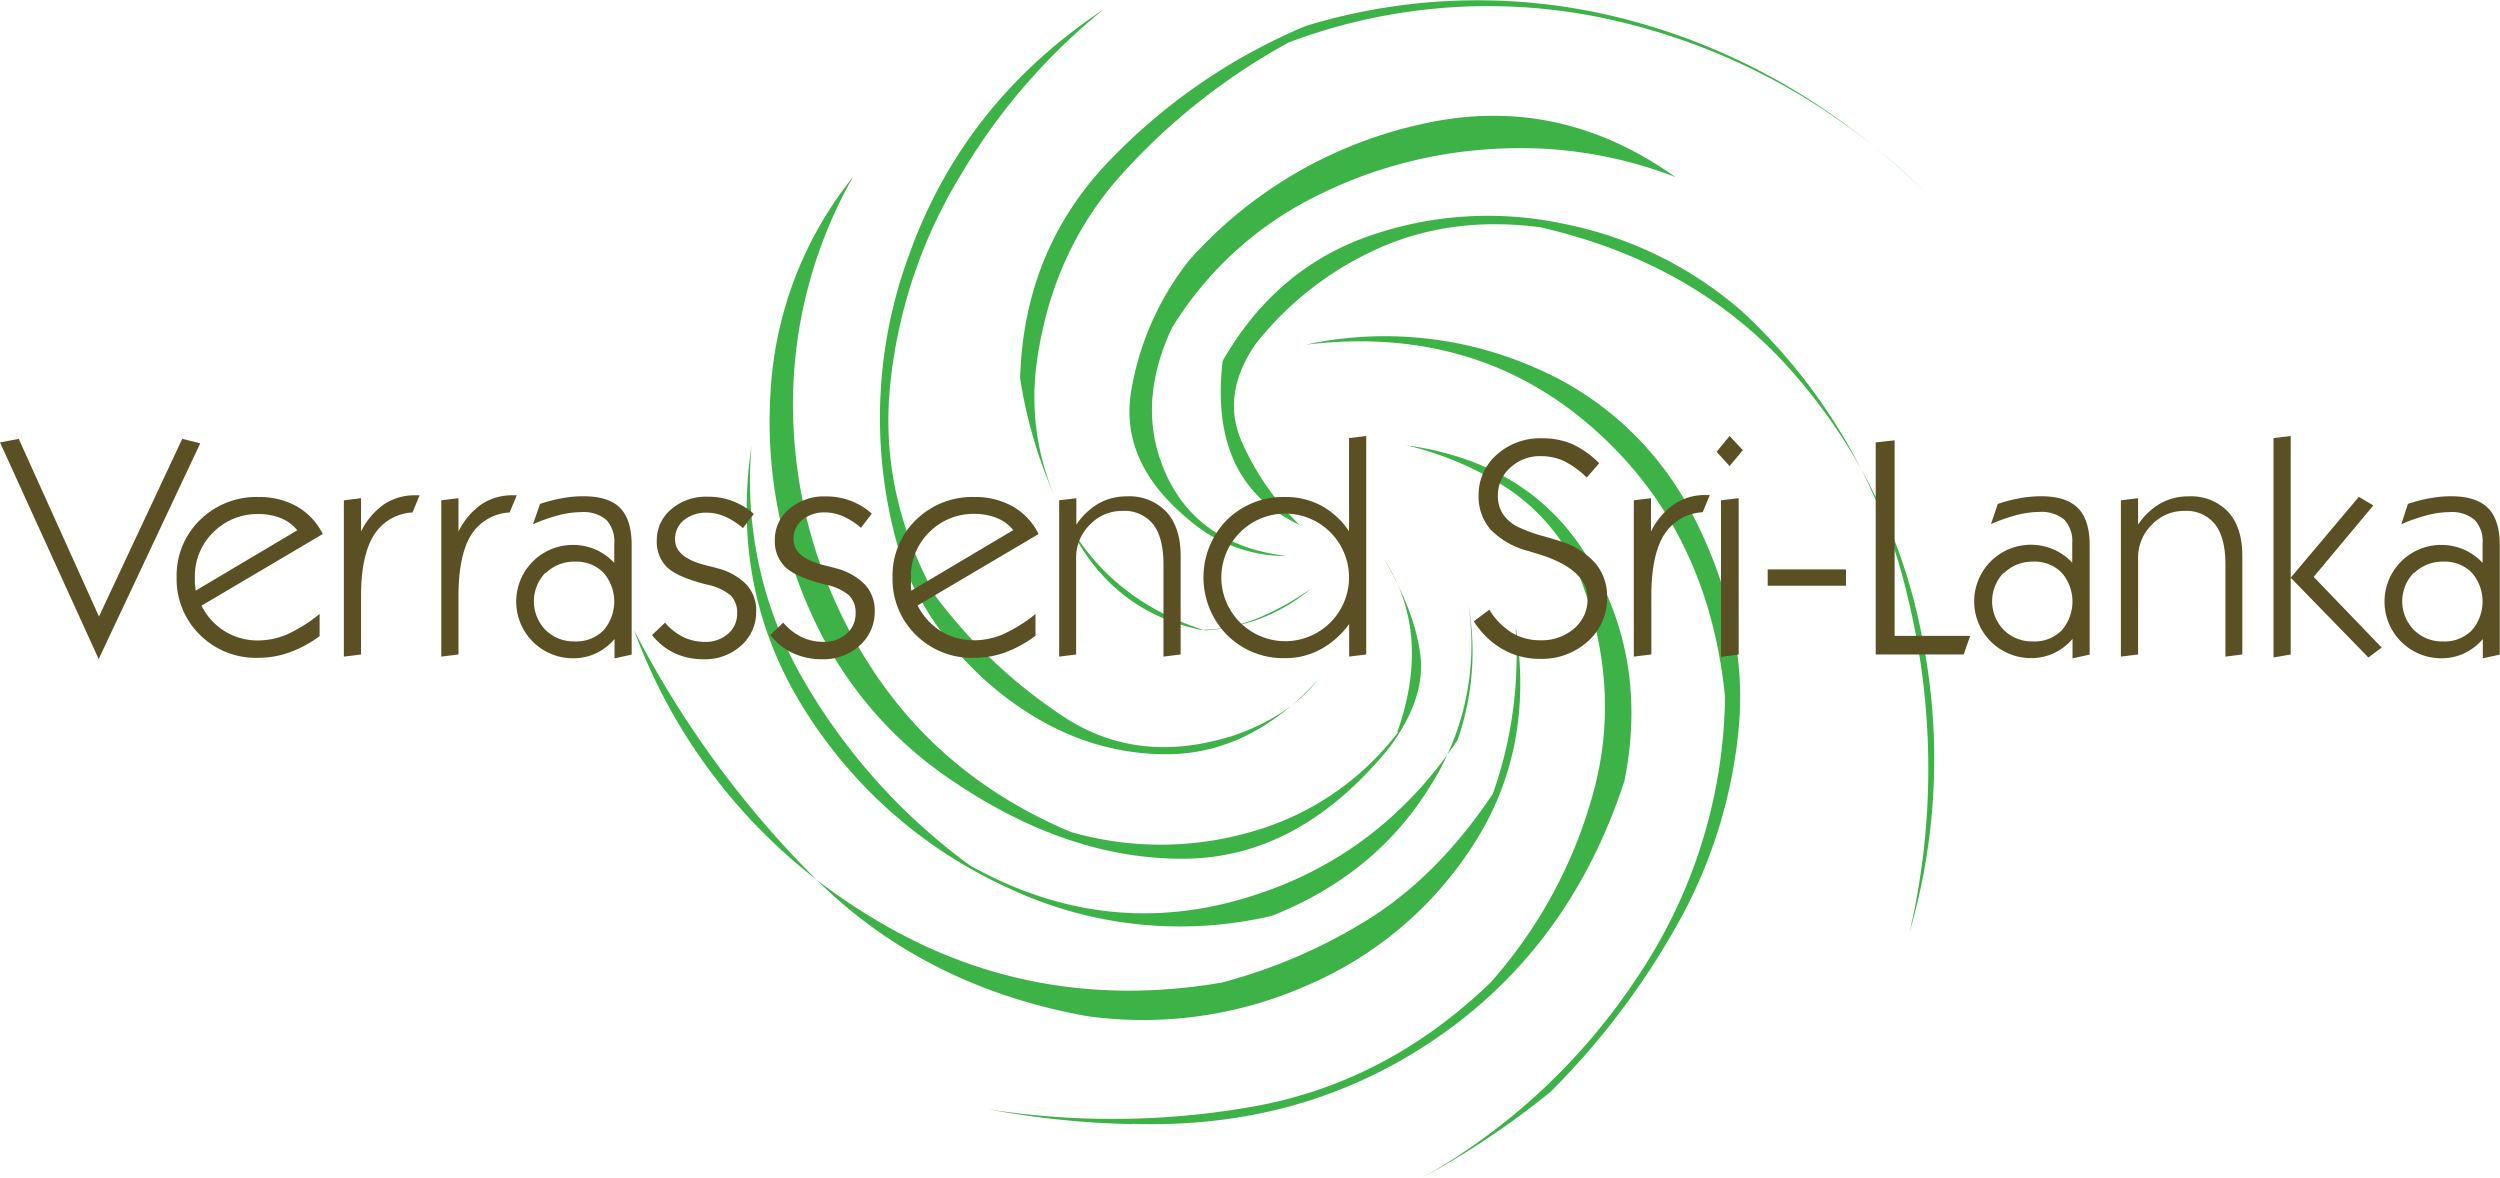 <svg xmlns="http://www.w3.org/2000/svg" xmlns:xlink="http://www.w3.org/1999/xlink" viewBox="0 0 436.22 205.5"><defs><style>.cls-1{fill:none;}.cls-2{clip-path:url(#clip-path);}.cls-3{fill:#3db347;fill-rule:evenodd;}.cls-4{fill:#5a5024;}</style><clipPath id="clip-path" transform="translate(0 0)"><rect class="cls-1" width="437" height="206"/></clipPath></defs><g id="Layer_2" data-name="Layer 2"><g id="Layer_1-2" data-name="Layer 1"><g class="cls-2"><path class="cls-3" d="M197.53,196.09q29.9,1,53.2-15t32.7-44.79q4.2-20.7-5.85-38.11t-32.2-20.5a56.91,56.91,0,0,1,16.85,7,35,35,0,0,1,12.45,13.55q8.4,20,3.65,38.86a82.51,82.51,0,0,1-18.3,34.4q-17.85,17.15-40.6,21.44a140.37,140.37,0,0,1-47,.61,151.22,151.22,0,0,0,25.1,2.59m31.35-93.5q-10.14,7-18.65,7.35Q194.69,105.1,186.78,92a44.09,44.09,0,0,1-5.85-28.95q2.76-19.65,15.4-33.3A110.82,110.82,0,0,1,224.88,7.4a98.53,98.53,0,0,1,58.95-3.31A112.41,112.41,0,0,1,336.18,33.8q-22.46-22.15-50.9-30a102.5,102.5,0,0,0-57.5.75A102.32,102.32,0,0,0,193,28.65Q178.63,44,178,66a81.15,81.15,0,0,0,9.45,27.44q7.41,13.45,22.1,16.46a30.35,30.35,0,0,0,19.35-7.31m-2.15-11a46.3,46.3,0,0,1-10-14.34Q213,69,219,60.15a56.71,56.71,0,0,1,21.6-16.85q12.7-5.65,28.15-3.65,27.9,6.39,44.7,26.05a97.43,97.43,0,0,1,21.95,45.55,108.15,108.15,0,0,1-2.2,51.4,126.38,126.38,0,0,0-.35-58.56A98.23,98.23,0,0,0,303.93,54.3,67,67,0,0,0,272.58,39a62.89,62.89,0,0,0-33.9,2.25Q222.48,47,213.33,63q-2.45,21.09,13.4,28.59m43.75,99a133,133,0,0,0,21.95-28.85,86.16,86.16,0,0,0,10.95-34.65q1.71-18.45-8.2-37.61A55.3,55.3,0,0,0,267,63.8a65.14,65.14,0,0,0-39.2-3.65q29.31-3.55,49.8,14.24T301,121.64a89.52,89.52,0,0,1-15.4,49,109,109,0,0,1-37.55,34.91,146.3,146.3,0,0,0,22.4-14.95m-16.2-61.35q-14.19,21.09-38.2,27.8T169.23,151a105.51,105.51,0,0,1-28.95-32.2,69.43,69.43,0,0,1-9.15-41.06q-3.75,25.35,9.2,46a81.68,81.68,0,0,0,35.3,31.06,70.26,70.26,0,0,0,46.3,5q17.91-7.11,27.35-22.2a45.92,45.92,0,0,0,6.9-32.3,46.55,46.55,0,0,1-1.9,23.95m-39.75-.7q-16.44,5-29.4-3.8a89.38,89.38,0,0,1-21.8-20.61q-9.95-17.85-8-37a87.14,87.14,0,0,1,12.15-36.34,107.12,107.12,0,0,1,25.15-29.2q-24.45,16.18-34,42.85a82.24,82.24,0,0,0-1.1,53.79,56,56,0,0,0,19,24.2q12.75,9.26,27.25,9.16t26.25-13.05q-5.34,6.69-15.4,10m9.65-31.56q-15-1.89-20.65-13.89t.85-25.86a61.21,61.21,0,0,1,24.05-22.44,78.36,78.36,0,0,1,31.9-8.8,74.88,74.88,0,0,1,31.9,4.89q-20.7-14.74-44.65-9.15a76.05,76.05,0,0,0-40.3,23.81,50.38,50.38,0,0,0-9.9,22.09q-2.44,12.81,9.9,23a25.92,25.92,0,0,0,16.9,6.39m19.65,30.76a48.74,48.74,0,0,1-25.75,17.39,56.64,56.64,0,0,1-31.3,0q-22.09-9.28-34.6-28.29a84,84,0,0,1-13.8-42,80.39,80.39,0,0,1,10.35-44,65.57,65.57,0,0,0-14.35,37.1A80.66,80.66,0,0,0,141.53,107a68.61,68.61,0,0,0,24.75,29.3q20.15,13.65,40.3,13.54t35.85-19.4q6.36-8.59,5.4-16.19t-6.4-16.81q8.46,13,2.4,30.26m20.7-18q3.15,20.91-7.1,37.15a64.48,64.48,0,0,1-28.5,24.71,70.84,70.84,0,0,1-39.2,5.75q-28.29-5.06-47.25-23.8a173.2,173.2,0,0,1-31.85-43.56,97.43,97.43,0,0,0,40.3,49.4q28.35,17.86,62.2,12.11a92.9,92.9,0,0,0,26.8-11.8q11.5-7.6,20.55-21.15a72.29,72.29,0,0,0,4-28.81" transform="translate(0 0)"/></g><path class="cls-4" d="M31.8,76.57l-14.53,31-14-31L0,77.2,17.22,115,34.94,77.36l-3.14-.79ZM34,102c0-.36,0-.78,0-1.27a10.63,10.63,0,0,1,3.21-7.84,10.78,10.78,0,0,1,7.86-3.19,10.14,10.14,0,0,1,3.94.72,7,7,0,0,1,2.86,2.11L34.12,103.07c0-.37-.06-.73-.08-1.1Zm21.73,5.16a26,26,0,0,1-5.62,3.52,12.85,12.85,0,0,1-5.06,1.07,10.9,10.9,0,0,1-5.8-1.58,11.14,11.14,0,0,1-4.09-4.49L56.32,93.18a11.4,11.4,0,0,0-4.49-4.8,13.36,13.36,0,0,0-6.74-1.66,14,14,0,0,0-10.18,4,13.47,13.47,0,0,0-4.09,10,13.63,13.63,0,0,0,4.07,10.06,13.83,13.83,0,0,0,10.2,4,16,16,0,0,0,5.4-.94A20.61,20.61,0,0,0,55.77,111v-3.88Z" transform="translate(0 0)"/><path class="cls-4" d="M63,114.2V104Q63,97,65.21,93.42a8.44,8.44,0,0,1,6.77-4l1.24-3h-.73A9.66,9.66,0,0,0,67,88a12.45,12.45,0,0,0-4,4.75V86.93l-3,.37v27.27l3-.37Z" transform="translate(0 0)"/><path class="cls-4" d="M80,114.2V104Q80,97,82.16,93.42a8.44,8.44,0,0,1,6.77-4l1.24-3h-.73A9.66,9.66,0,0,0,84,88a12.45,12.45,0,0,0-4,4.75V86.93l-3,.37v27.27l3-.37ZM95.22,100a7.11,7.11,0,0,1,5.16-2,6.57,6.57,0,0,1,4.92,1.93,7.67,7.67,0,0,1,0,10.06,6.64,6.64,0,0,1-5,1.93,7,7,0,0,1-5.11-2,7.17,7.17,0,0,1,0-10Zm12,14.88,3-.66V95.13q0-4.42-2-6.48t-6.45-2.06a20.44,20.44,0,0,0-3.66.34,25.67,25.67,0,0,0-3.88,1L93,91.47a30.47,30.47,0,0,1,4.64-1.61,16,16,0,0,1,3.77-.5,6.15,6.15,0,0,1,4.36,1.33,5.43,5.43,0,0,1,1.41,4.13v3.4a9.82,9.82,0,0,0-3.29-2.34,10,10,0,0,0-3.93-.8,9.89,9.89,0,1,0,0,19.78,9.31,9.31,0,0,0,4-.85,9.93,9.93,0,0,0,3.27-2.5v3.35Zm10.48-.91a11.85,11.85,0,0,0,5.08,1.06,9.33,9.33,0,0,0,6.56-2.4,7.85,7.85,0,0,0,2.61-6,6.6,6.6,0,0,0-1.71-4.64,10.8,10.8,0,0,0-5.14-2.85c-.39-.13-1-.27-1.74-.45q-5.56-1.35-5.57-4.54a4.23,4.23,0,0,1,1.55-3.4,6.11,6.11,0,0,1,4.07-1.29,7.72,7.72,0,0,1,3.11.69,11.94,11.94,0,0,1,3.11,2l1.9-2.48a11.86,11.86,0,0,0-8.07-3,9.26,9.26,0,0,0-6.35,2.2,7,7,0,0,0-2.51,5.42A6.26,6.26,0,0,0,116.41,99c1.23,1.15,3.53,2.14,6.91,3a9.2,9.2,0,0,1,4.14,1.87,4.16,4.16,0,0,1,1.16,3.11,4.6,4.6,0,0,1-1.58,3.61A5.92,5.92,0,0,1,123,112a8.59,8.59,0,0,1-3.76-.84,9.9,9.9,0,0,1-3.2-2.51l-2.27,2.16a11.06,11.06,0,0,0,3.94,3.16Zm20.67,0a11.88,11.88,0,0,0,5.08,1.06,9.31,9.31,0,0,0,6.56-2.4,7.82,7.82,0,0,0,2.62-6,6.61,6.61,0,0,0-1.72-4.64,10.8,10.8,0,0,0-5.14-2.85c-.39-.13-1-.27-1.74-.45q-5.56-1.35-5.56-4.54A4.22,4.22,0,0,1,140,90.7,6.13,6.13,0,0,1,144,89.41a7.72,7.72,0,0,1,3.11.69,11.78,11.78,0,0,1,3.11,2l1.9-2.48a11.86,11.86,0,0,0-8.06-3,9.27,9.27,0,0,0-6.36,2.2,6.94,6.94,0,0,0-2.5,5.42A6.25,6.25,0,0,0,137.08,99c1.23,1.15,3.53,2.14,6.91,3a9.09,9.09,0,0,1,4.14,1.87,4.16,4.16,0,0,1,1.16,3.11,4.6,4.6,0,0,1-1.58,3.61,5.92,5.92,0,0,1-4.09,1.4,8.59,8.59,0,0,1-3.76-.84,10,10,0,0,1-3.2-2.51l-2.27,2.16a11.06,11.06,0,0,0,3.94,3.16Zm20.58-12c0-.36,0-.78,0-1.27a10.63,10.63,0,0,1,3.21-7.84A10.78,10.78,0,0,1,170,89.67a10.14,10.14,0,0,1,3.94.72,7,7,0,0,1,2.86,2.11L159,103.07c0-.37-.06-.73-.08-1.1Zm21.73,5.16a25.72,25.72,0,0,1-5.62,3.52,12.81,12.81,0,0,1-5.06,1.07,10.93,10.93,0,0,1-5.8-1.58,11.21,11.21,0,0,1-4.09-4.49l21.12-12.47a11.4,11.4,0,0,0-4.49-4.8A13.36,13.36,0,0,0,170,86.72a14,14,0,0,0-10.18,4,13.46,13.46,0,0,0-4.08,10,13.62,13.62,0,0,0,4.06,10.06,13.85,13.85,0,0,0,10.2,4,16,16,0,0,0,5.41-.94,20.73,20.73,0,0,0,5.27-2.91v-3.88Zm7.09,7.07V97.4a8,8,0,0,1,2.4-5.84,7.69,7.69,0,0,1,5.64-2.41,6.42,6.42,0,0,1,5.4,2.33q1.8,2.34,1.8,7v16.09l3-.37V97c0-3.31-.83-5.86-2.47-7.67a8.87,8.87,0,0,0-6.92-2.72,9.8,9.8,0,0,0-4.9,1.23,11.86,11.86,0,0,0-3.91,3.7V86.93l-3,.37v27.27l3-.37Zm28.62-21.32a11.13,11.13,0,1,1,0,15.74,11.08,11.08,0,0,1,0-15.74Zm19,21.69,3-.37V76.07l-3,.37V92.71a13.6,13.6,0,0,0-4.81-4.46,13.1,13.1,0,0,0-6.32-1.53,14,14,0,0,0-10.18,4,14.33,14.33,0,0,0,0,20.05,13.86,13.86,0,0,0,10.16,4.07,12.82,12.82,0,0,0,6.17-1.53,14.85,14.85,0,0,0,5-4.43v5.67Zm21.75-6.2a14.38,14.38,0,0,0,5,4.88,12.91,12.91,0,0,0,6.52,1.71,11.94,11.94,0,0,0,8.44-3.08,10,10,0,0,0,3.32-7.68,8.93,8.93,0,0,0-2.05-5.93,13.51,13.51,0,0,0-6.15-3.85q-1-.32-2.82-.84a26,26,0,0,1-4.64-1.69,6.73,6.73,0,0,1-2.56-2.27,5.78,5.78,0,0,1-.84-3.14,6.41,6.41,0,0,1,2.18-4.89,7.5,7.5,0,0,1,5.28-2,9.58,9.58,0,0,1,4.05.85,15.35,15.35,0,0,1,4,2.89l2.17-2.5a16.19,16.19,0,0,0-4.72-3.35,13,13,0,0,0-5.28-1,11.26,11.26,0,0,0-7.92,2.9A9.27,9.27,0,0,0,258,86.43a8.71,8.71,0,0,0,2.11,6,14.14,14.14,0,0,0,6.64,3.73c.32.11.78.25,1.4.43q8.86,2.65,8.86,7.88a6.63,6.63,0,0,1-2.33,5.19,8.64,8.64,0,0,1-5.92,2.06,9.61,9.61,0,0,1-5-1.34,12.08,12.08,0,0,1-3.89-4l-2.66,2Zm31,5.83V104q0-7.07,2.18-10.62a8.45,8.45,0,0,1,6.78-4l1.24-3h-.74A9.63,9.63,0,0,0,292.08,88a12.45,12.45,0,0,0-4,4.75V86.93l-3,.37v27.27l3-.37Zm13.65-32.88,2.32-2.77-2.32-2.48-2.26,2.77,2.26,2.48Zm1.59,32.88V86.93l-3.09.37v27.32l3.09-.42Zm18.72-12V99.35H308.44v2.85Zm20.54,12,1.13-3.25H330.59V76.83l-3.3.37v37ZM349.67,100a7.07,7.07,0,0,1,5.15-2,6.57,6.57,0,0,1,4.92,1.93,7.67,7.67,0,0,1,0,10.06,6.62,6.62,0,0,1-5,1.93,6.93,6.93,0,0,1-5.1-2,7.15,7.15,0,0,1,0-10Zm11.95,14.88,3-.66V95.13q0-4.42-2.05-6.48t-6.44-2.06a20.55,20.55,0,0,0-3.67.34,25.56,25.56,0,0,0-3.87,1l-1.19,3.51a30.85,30.85,0,0,1,4.64-1.61,16,16,0,0,1,3.77-.5,6.15,6.15,0,0,1,4.36,1.33,5.43,5.43,0,0,1,1.41,4.13v3.4a9.62,9.62,0,0,0-3.29-2.34,10,10,0,0,0-3.93-.8,9.89,9.89,0,1,0,0,19.78,9.31,9.31,0,0,0,4-.85,9.73,9.73,0,0,0,3.27-2.5v3.35Zm11.45-.66V97.4a8,8,0,0,1,2.4-5.84,7.69,7.69,0,0,1,5.64-2.41,6.4,6.4,0,0,1,5.39,2.33q1.81,2.34,1.81,7v16.09l2.95-.37V97c0-3.31-.82-5.86-2.46-7.67a8.91,8.91,0,0,0-6.93-2.72,9.82,9.82,0,0,0-4.9,1.23,11.74,11.74,0,0,0-3.9,3.7V86.93l-3,.37v27.27l3-.37Zm40.18.52,2.32-1.76-11.86-12.32,10.41-12.47-2.53-1.5L399.7,100.8l13.55,13.92Zm-13.55-.52V76.07l-3,.37v38.28l3-.52ZM421.23,100a7.07,7.07,0,0,1,5.15-2,6.57,6.57,0,0,1,4.92,1.93,7.67,7.67,0,0,1,0,10.06,6.62,6.62,0,0,1-5,1.93,6.93,6.93,0,0,1-5.1-2,7.15,7.15,0,0,1,0-10Zm11.95,14.88,3-.66V95.13q0-4.42-2.05-6.48t-6.44-2.06a20.55,20.55,0,0,0-3.67.34,25.56,25.56,0,0,0-3.87,1L419,91.47a30.85,30.85,0,0,1,4.64-1.61,16,16,0,0,1,3.77-.5,6.15,6.15,0,0,1,4.36,1.33,5.43,5.43,0,0,1,1.41,4.13v3.4a9.62,9.62,0,0,0-3.29-2.34,10,10,0,0,0-3.93-.8,9.89,9.89,0,1,0,0,19.78,9.38,9.38,0,0,0,4-.85,9.79,9.79,0,0,0,3.26-2.5v3.35Z" transform="translate(0 0)"/></g></g></svg>